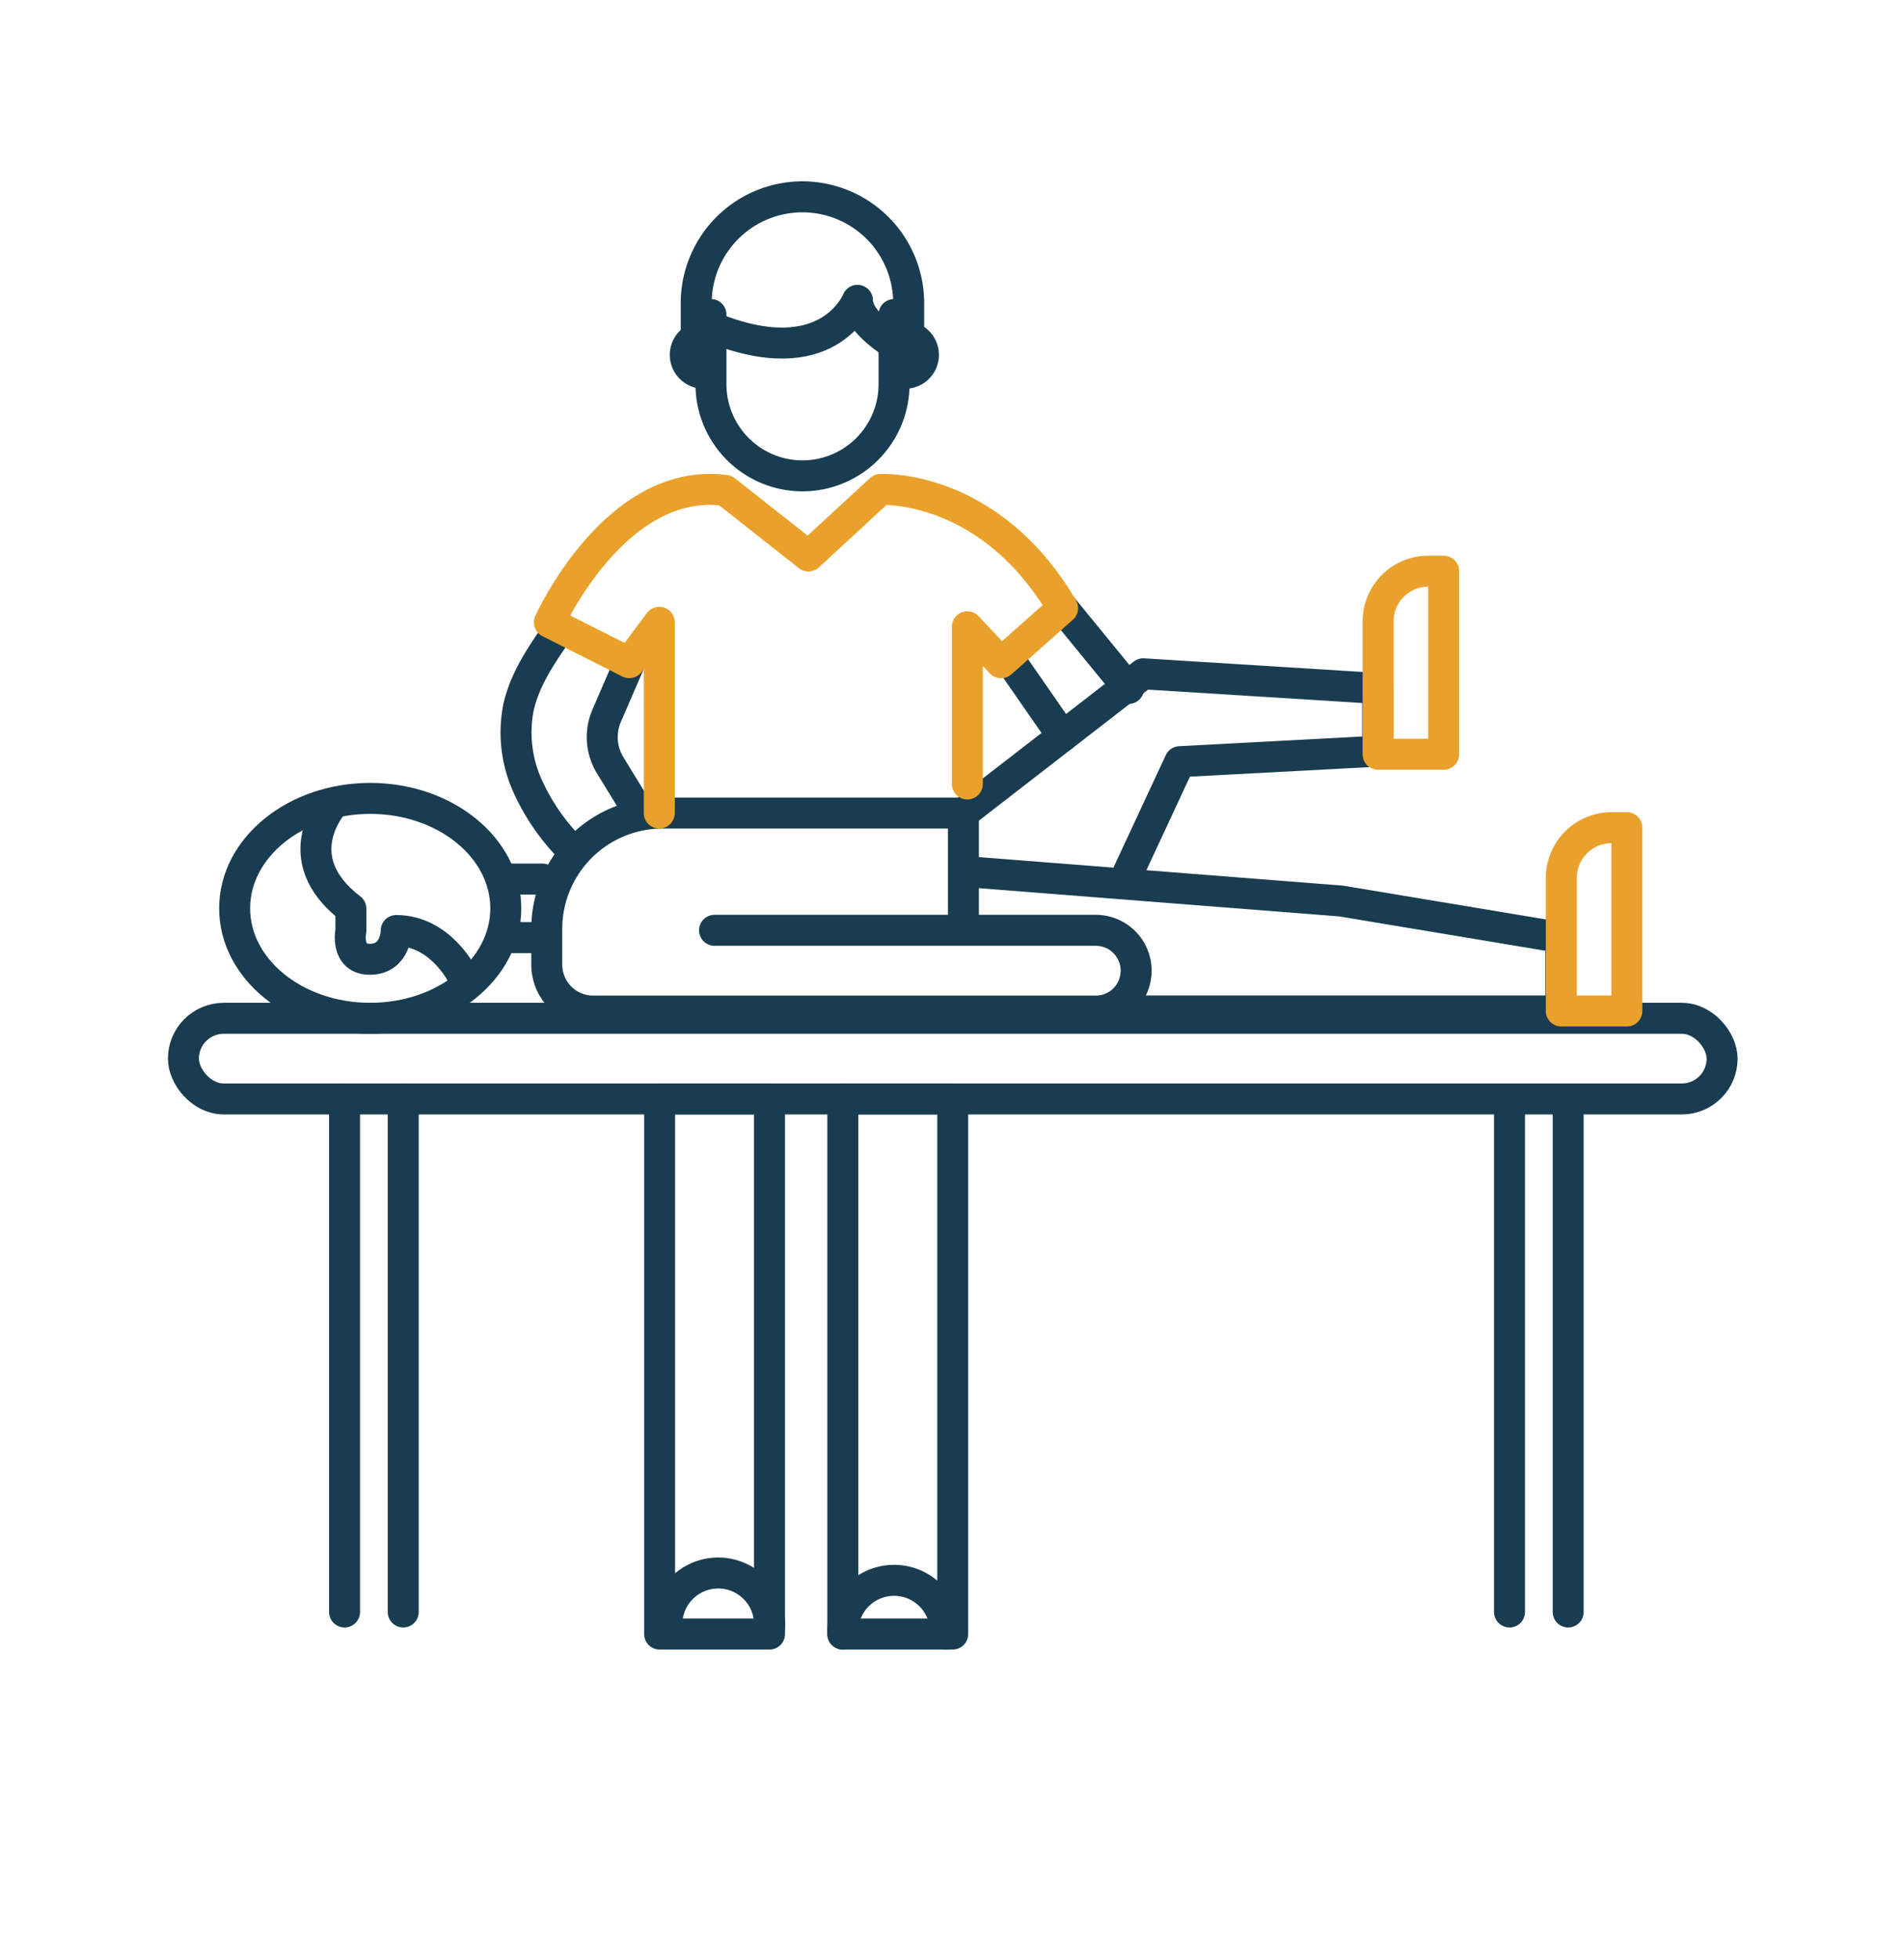 <svg id="Calque_1" data-name="Calque 1" xmlns="http://www.w3.org/2000/svg" viewBox="0 0 174.29 179.25" width="175" height="180"><path d="M51,57.84c-1.49,2.15-3,4.38-3.55,6.94a11.86,11.86,0,0,0,.83,7.09,19.63,19.63,0,0,0,4.12,5.93" style="fill:none;stroke:#193c50;stroke-linecap:round;stroke-linejoin:round;stroke-width:2.835px"/><path d="M57.63,60.63l-2.09,4.83A4.94,4.94,0,0,0,55.85,70l2.67,4.36" style="fill:none;stroke:#193c50;stroke-linecap:round;stroke-linejoin:round;stroke-width:2.835px"/><line x1="97.27" y1="55.6" x2="103.31" y2="62.98" style="fill:none;stroke:#193c50;stroke-linecap:round;stroke-linejoin:round;stroke-width:2.835px"/><line x1="92.24" y1="60.1" x2="97.27" y2="67.35" style="fill:none;stroke:#193c50;stroke-linecap:round;stroke-linejoin:round;stroke-width:2.835px"/><rect x="16.79" y="93.16" width="140.85" height="7.38" rx="3.69" style="fill:none;stroke:#193c50;stroke-linecap:round;stroke-linejoin:round;stroke-width:2.835px"/><line x1="31.54" y1="100.54" x2="31.54" y2="147.48" style="fill:none;stroke:#193c50;stroke-linecap:round;stroke-linejoin:round;stroke-width:2.835px"/><line x1="36.91" y1="100.54" x2="36.91" y2="147.48" style="fill:none;stroke:#193c50;stroke-linecap:round;stroke-linejoin:round;stroke-width:2.835px"/><line x1="138.18" y1="100.54" x2="138.18" y2="147.48" style="fill:none;stroke:#193c50;stroke-linecap:round;stroke-linejoin:round;stroke-width:2.835px"/><line x1="143.55" y1="100.54" x2="143.55" y2="147.48" style="fill:none;stroke:#193c50;stroke-linecap:round;stroke-linejoin:round;stroke-width:2.835px"/><ellipse cx="33.89" cy="83.1" rx="12.41" ry="10.06" style="fill:none;stroke:#193c50;stroke-linecap:round;stroke-linejoin:round;stroke-width:2.835px"/><path d="M42.27,89.13s-2-4-6-4c0,0,0,2.58-2.35,2.63s-1.8-2.63-1.8-2.63v-2c-6.15-4.7-1.55-9.69-1.55-9.69" style="fill:none;stroke:#193c50;stroke-linecap:round;stroke-linejoin:round;stroke-width:2.835px"/><path d="M88.19,85.11V74.38H60.66A10.61,10.61,0,0,0,50.05,85v3.24a4.25,4.25,0,0,0,4.25,4.26h46A3.69,3.69,0,0,0,104,88.8h0a3.69,3.69,0,0,0-3.69-3.69H65.41" style="fill:none;stroke:#193c50;stroke-linecap:round;stroke-linejoin:round;stroke-width:2.835px"/><polyline points="88.55 79.75 122.76 82.43 142.88 85.78 142.88 92.49 101.79 92.49" style="fill:none;stroke:#193c50;stroke-linecap:round;stroke-linejoin:round;stroke-width:2.835px"/><polyline points="88.19 74.38 104.65 61.64 126.11 62.98 126.11 68.72 108 69.68 103.31 79.75" style="fill:none;stroke:#193c50;stroke-linecap:round;stroke-linejoin:round;stroke-width:2.835px"/><path d="M130.71,52.25h1.44a0,0,0,0,1,0,0V69a0,0,0,0,1,0,0h-6a0,0,0,0,1,0,0V56.85A4.6,4.6,0,0,1,130.71,52.25Z" style="fill:none;stroke:#eaa12b;stroke-linecap:round;stroke-linejoin:round;stroke-width:2.835px"/><path d="M147.48,75.72h1.44a0,0,0,0,1,0,0V92.49a0,0,0,0,1,0,0h-6a0,0,0,0,1,0,0V80.32A4.6,4.6,0,0,1,147.48,75.72Z" style="fill:none;stroke:#eaa12b;stroke-linecap:round;stroke-linejoin:round;stroke-width:2.835px"/><line x1="49.65" y1="85.78" x2="46.3" y2="85.78" style="fill:none;stroke:#193c50;stroke-linecap:round;stroke-linejoin:round;stroke-width:2.835px"/><line x1="49.65" y1="80.42" x2="46.3" y2="80.42" style="fill:none;stroke:#193c50;stroke-linecap:round;stroke-linejoin:round;stroke-width:2.835px"/><path d="M81.84,28.77v6.37a8.39,8.39,0,0,1-8.38,8.39h0a8.39,8.39,0,0,1-8.38-8.39V28.77" style="fill:none;stroke:#193c50;stroke-linecap:round;stroke-linejoin:round;stroke-width:2.835px"/><path d="M81.84,31.47s-3.35-2-3.35-4c0,0-2.68,6.85-13.41,2.42" style="fill:none;stroke:#193c50;stroke-linecap:round;stroke-linejoin:round;stroke-width:2.835px"/><path d="M63.73,30.78v-3A9.73,9.73,0,0,1,73.46,18h0a9.73,9.73,0,0,1,9.72,9.73v3" style="fill:none;stroke:#193c50;stroke-linecap:round;stroke-linejoin:round;stroke-width:2.835px"/><path d="M64.41,34.14a1.68,1.68,0,0,1,0-3.36" style="fill:none;stroke:#193c50;stroke-linecap:round;stroke-linejoin:round;stroke-width:2.835px"/><path d="M82.85,30.78a1.68,1.68,0,1,1,0,3.36" style="fill:none;stroke:#193c50;stroke-linecap:round;stroke-linejoin:round;stroke-width:2.835px"/><path d="M88.55,71.72V57.34l3.09,3.29,5.63-5C90.56,44.2,80.6,44.77,80.6,44.77L74,50.86l-7.61-6c-10.06-1.34-16.1,12.07-16.1,12.07l7.31,3.69,2.75-3.69V74.38" style="fill:none;stroke:#eaa12b;stroke-linecap:round;stroke-linejoin:round;stroke-width:2.835px"/><rect x="60.38" y="100.54" width="10.06" height="48.96" style="fill:none;stroke:#193c50;stroke-linecap:round;stroke-linejoin:round;stroke-width:2.835px"/><rect x="77.15" y="100.54" width="10.06" height="48.96" style="fill:none;stroke:#193c50;stroke-linecap:round;stroke-linejoin:round;stroke-width:2.835px"/><path d="M61.05,148.83a4.7,4.7,0,1,1,9.39,0" style="fill:none;stroke:#193c50;stroke-linecap:round;stroke-linejoin:round;stroke-width:2.835px"/><path d="M77.15,149.5a4.7,4.7,0,1,1,9.39,0" style="fill:none;stroke:#193c50;stroke-linecap:round;stroke-linejoin:round;stroke-width:2.835px"/></svg>